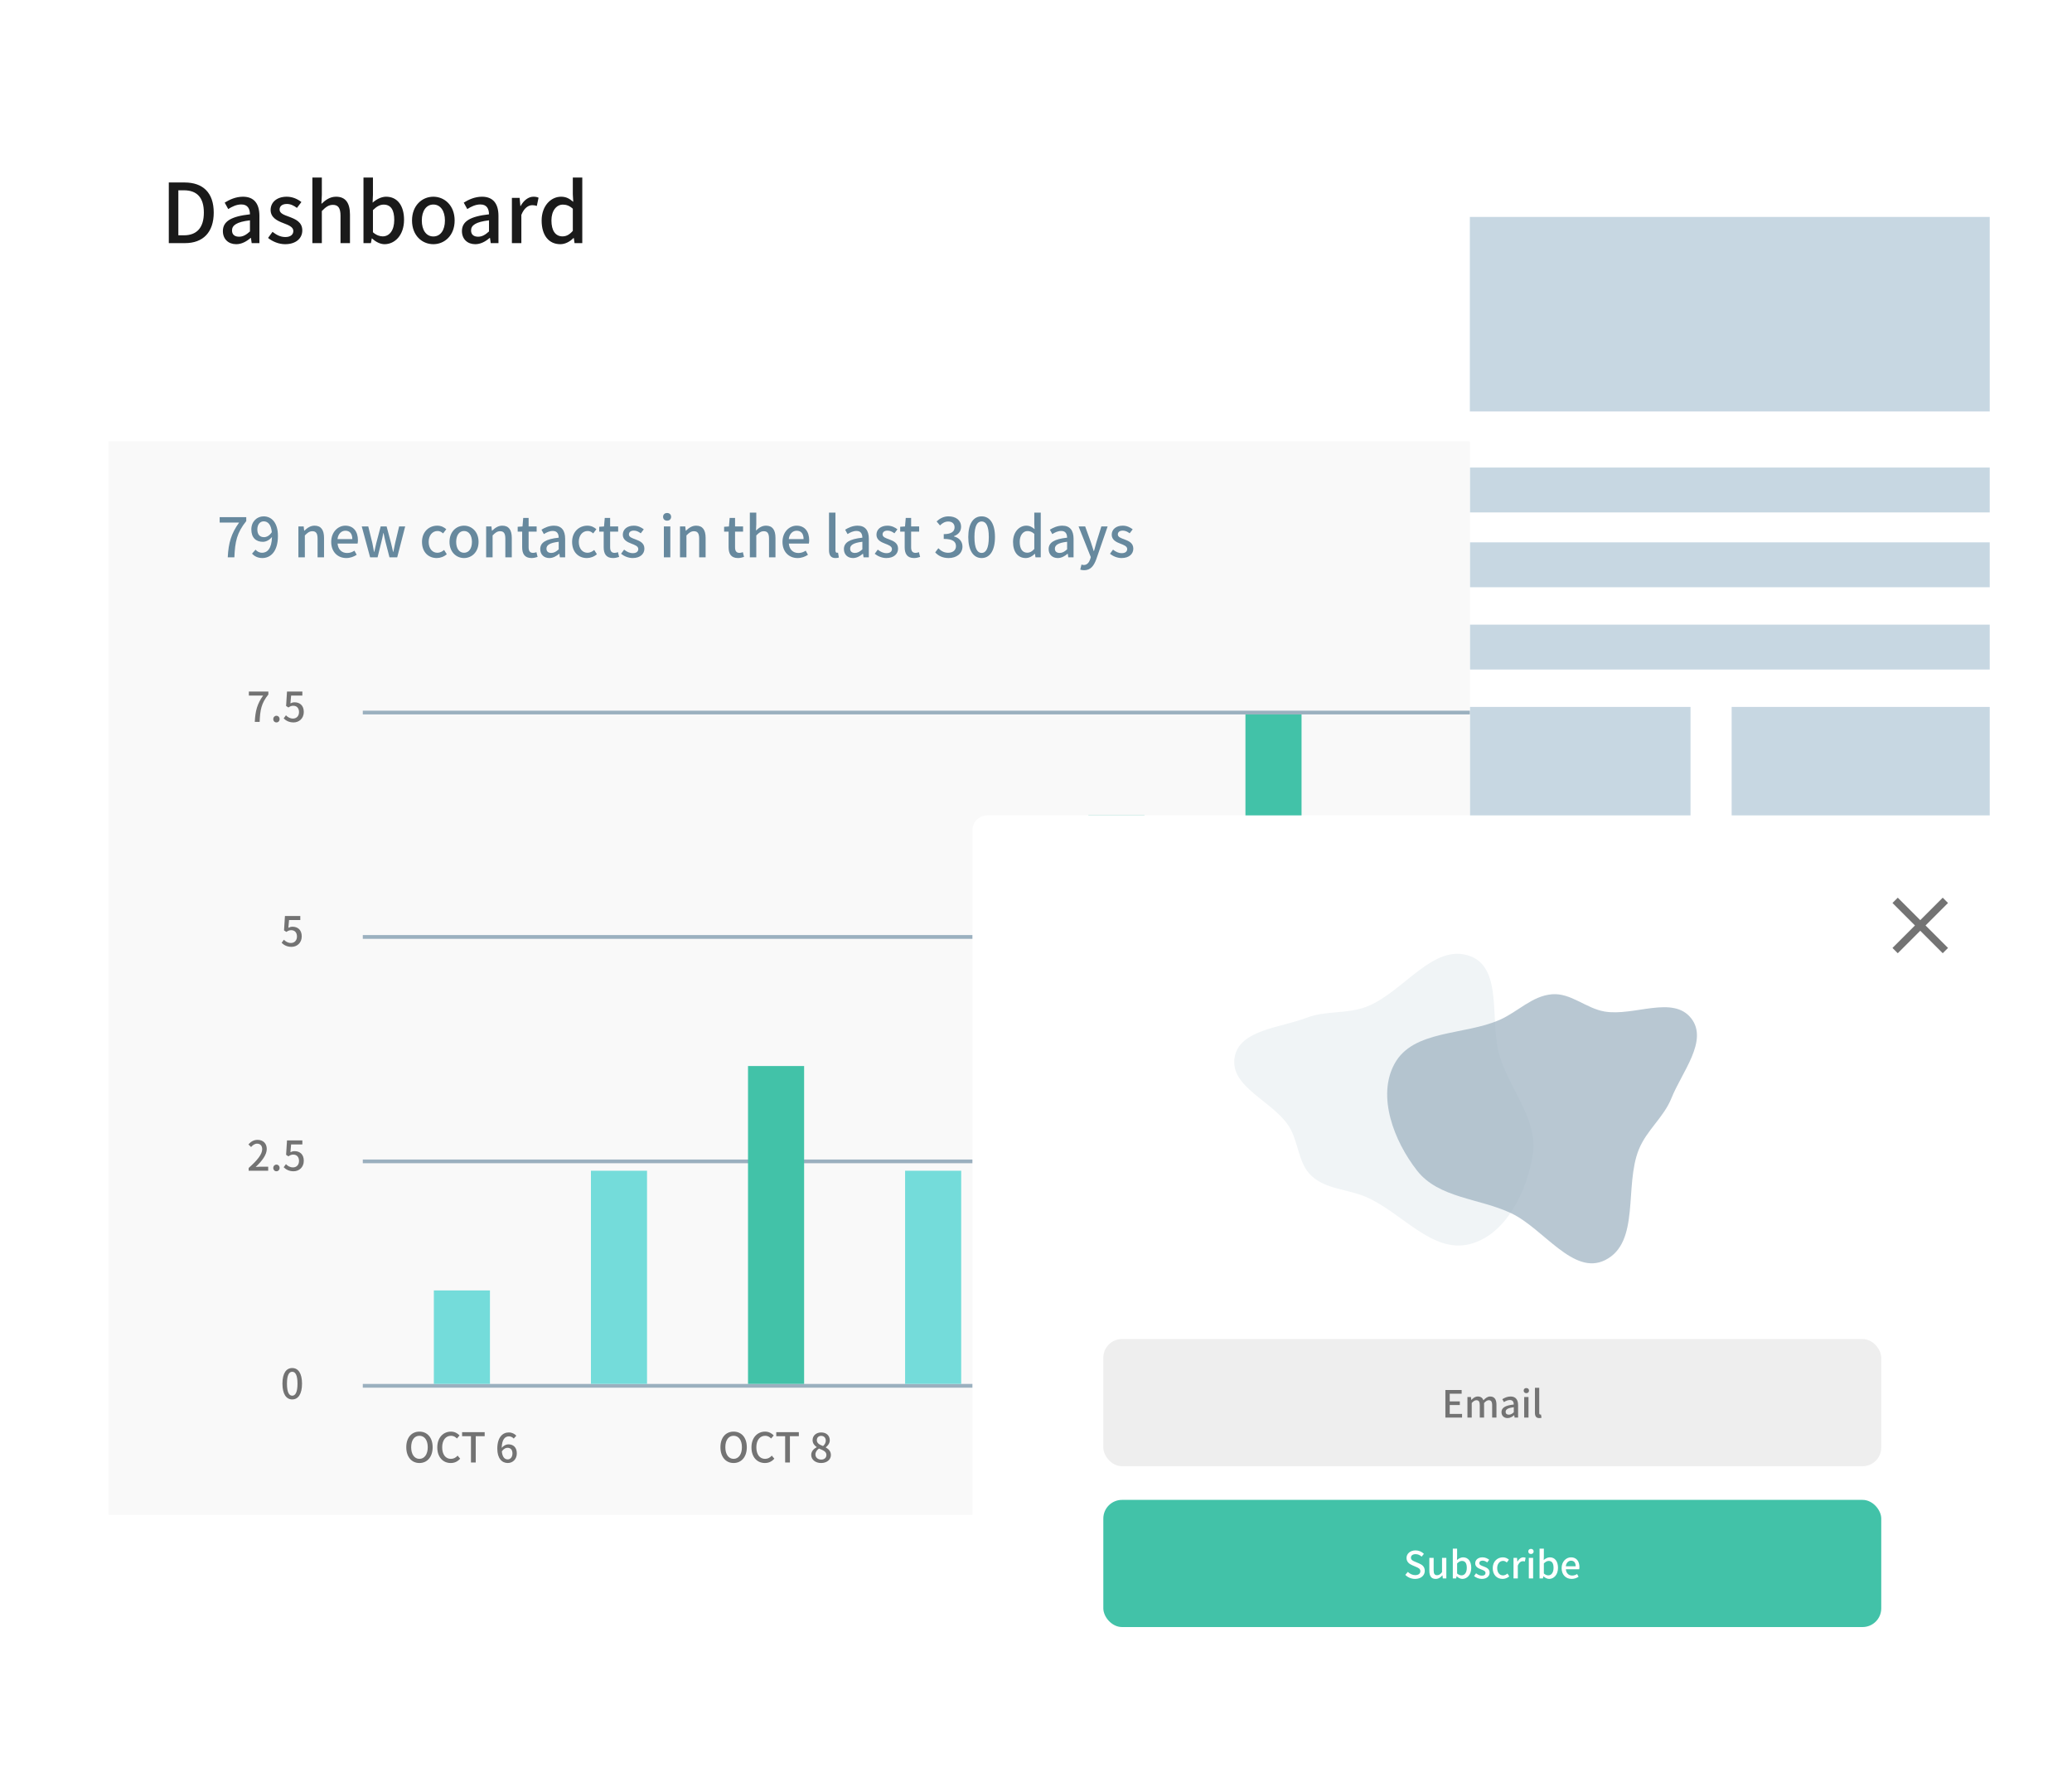 <svg width="554" height="479" viewBox="0 0 554 479" fill="none" xmlns="http://www.w3.org/2000/svg">
<rect x="273" y="58" width="259" height="52" fill="#C7D7E2"/>
<rect x="273" y="125" width="259" height="12" fill="#C7D7E2"/>
<rect x="273" y="145" width="259" height="12" fill="#C7D7E2"/>
<rect x="273" y="167" width="259" height="12" fill="#C7D7E2"/>
<rect x="273" y="189" width="179" height="100" fill="#C7D7E2"/>
<rect x="463" y="189" width="69" height="100" fill="#C7D7E2"/>
<g filter="url(#filter0_d)">
<g clip-path="url(#clip0)">
<rect x="10" y="10" width="383" height="421" rx="6" fill="white"/>
<path d="M45.134 65H49.468C54.308 65 57.146 62.096 57.146 56.838C57.146 51.558 54.308 48.786 49.336 48.786H45.134V65ZM47.686 62.91V50.876H49.16C52.636 50.876 54.506 52.79 54.506 56.838C54.506 60.864 52.636 62.91 49.16 62.91H47.686ZM63.157 65.286C64.609 65.286 65.907 64.56 67.007 63.614H67.095L67.293 65H69.361V57.718C69.361 54.506 67.975 52.592 64.961 52.592C63.025 52.592 61.331 53.384 60.077 54.176L61.023 55.892C62.057 55.232 63.245 54.66 64.521 54.66C66.303 54.66 66.809 55.892 66.831 57.3C61.793 57.85 59.593 59.192 59.593 61.788C59.593 63.922 61.067 65.286 63.157 65.286ZM63.927 63.284C62.849 63.284 62.035 62.8 62.035 61.612C62.035 60.248 63.245 59.324 66.831 58.906V61.876C65.841 62.778 64.983 63.284 63.927 63.284ZM76.229 65.286C79.221 65.286 80.827 63.636 80.827 61.612C80.827 59.324 78.957 58.576 77.263 57.938C75.943 57.454 74.755 57.058 74.755 56.024C74.755 55.188 75.371 54.528 76.713 54.528C77.703 54.528 78.561 54.968 79.397 55.584L80.585 54.022C79.617 53.252 78.275 52.592 76.669 52.592C73.985 52.592 72.357 54.11 72.357 56.134C72.357 58.18 74.139 59.038 75.767 59.654C77.065 60.16 78.429 60.644 78.429 61.744C78.429 62.668 77.747 63.372 76.295 63.372C74.997 63.372 73.941 62.822 72.863 61.986L71.675 63.614C72.863 64.582 74.557 65.286 76.229 65.286ZM83.521 65H86.051V56.42C87.107 55.342 87.877 54.77 88.999 54.77C90.429 54.77 91.045 55.606 91.045 57.696V65H93.575V57.388C93.575 54.308 92.431 52.592 89.857 52.592C88.207 52.592 86.997 53.494 85.941 54.506L86.051 52.108V47.466H83.521V65ZM102.817 65.286C105.545 65.286 108.031 62.91 108.031 58.752C108.031 55.034 106.293 52.592 103.235 52.592C101.959 52.592 100.661 53.274 99.627 54.176L99.716 52.108V47.466H97.186V65H99.165L99.407 63.746H99.474C100.507 64.714 101.717 65.286 102.817 65.286ZM102.333 63.196C101.585 63.196 100.639 62.91 99.716 62.096V56.178C100.705 55.188 101.629 54.704 102.575 54.704C104.599 54.704 105.413 56.266 105.413 58.796C105.413 61.634 104.093 63.196 102.333 63.196ZM115.861 65.286C118.853 65.286 121.559 62.976 121.559 58.95C121.559 54.924 118.853 52.592 115.861 52.592C112.869 52.592 110.163 54.924 110.163 58.95C110.163 62.976 112.869 65.286 115.861 65.286ZM115.861 63.218C113.969 63.218 112.781 61.524 112.781 58.95C112.781 56.398 113.969 54.682 115.861 54.682C117.775 54.682 118.963 56.398 118.963 58.95C118.963 61.524 117.775 63.218 115.861 63.218ZM127.073 65.286C128.525 65.286 129.823 64.56 130.923 63.614H131.011L131.209 65H133.277V57.718C133.277 54.506 131.891 52.592 128.877 52.592C126.941 52.592 125.247 53.384 123.993 54.176L124.939 55.892C125.973 55.232 127.161 54.66 128.437 54.66C130.219 54.66 130.725 55.892 130.747 57.3C125.709 57.85 123.509 59.192 123.509 61.788C123.509 63.922 124.983 65.286 127.073 65.286ZM127.843 63.284C126.765 63.284 125.951 62.8 125.951 61.612C125.951 60.248 127.161 59.324 130.747 58.906V61.876C129.757 62.778 128.899 63.284 127.843 63.284ZM136.867 65H139.397V57.454C140.145 55.54 141.333 54.858 142.323 54.858C142.807 54.858 143.115 54.924 143.533 55.056L143.995 52.856C143.621 52.68 143.225 52.592 142.631 52.592C141.333 52.592 140.057 53.516 139.199 55.078H139.133L138.935 52.9H136.867V65ZM149.813 65.286C151.177 65.286 152.431 64.56 153.333 63.636H153.421L153.619 65H155.687V47.466H153.157V51.954L153.267 53.956C152.277 53.12 151.397 52.592 150.011 52.592C147.305 52.592 144.819 55.034 144.819 58.95C144.819 62.976 146.777 65.286 149.813 65.286ZM150.407 63.196C148.515 63.196 147.437 61.678 147.437 58.928C147.437 56.31 148.801 54.704 150.495 54.704C151.397 54.704 152.255 54.99 153.157 55.804V61.722C152.277 62.734 151.419 63.196 150.407 63.196Z" fill="#1A1A1A"/>
<rect x="29" y="118" width="389" height="287" fill="#F9F9F9"/>
<path d="M60.895 149H62.665C62.845 144.815 63.31 142.475 65.845 139.31V138.26H58.735V139.715H63.925C61.84 142.625 61.09 145.1 60.895 149ZM68.805 141.545C68.805 140.18 69.555 139.385 70.5 139.385C71.67 139.385 72.48 140.3 72.675 142.28C72.06 143.225 71.265 143.615 70.605 143.615C69.435 143.615 68.805 142.865 68.805 141.545ZM70.14 149.195C72.315 149.195 74.31 147.5 74.31 143.27C74.31 139.715 72.6 138.05 70.485 138.05C68.7 138.05 67.2 139.43 67.2 141.545C67.2 143.765 68.445 144.86 70.305 144.86C71.115 144.86 72.075 144.38 72.72 143.555C72.645 146.705 71.46 147.785 70.05 147.785C69.405 147.785 68.73 147.455 68.325 146.96L67.38 148.025C67.995 148.685 68.895 149.195 70.14 149.195ZM79.784 149H81.508V143.15C82.228 142.415 82.754 142.025 83.519 142.025C84.493 142.025 84.913 142.595 84.913 144.02V149H86.638V143.81C86.638 141.71 85.859 140.54 84.103 140.54C82.978 140.54 82.138 141.155 81.374 141.89H81.329L81.194 140.75H79.784V149ZM92.579 149.195C93.659 149.195 94.604 148.835 95.369 148.325L94.769 147.23C94.169 147.62 93.539 147.845 92.804 147.845C91.379 147.845 90.389 146.9 90.254 145.325H95.609C95.654 145.115 95.699 144.785 95.699 144.44C95.699 142.115 94.514 140.54 92.324 140.54C90.404 140.54 88.559 142.205 88.559 144.875C88.559 147.605 90.344 149.195 92.579 149.195ZM90.239 144.125C90.404 142.685 91.319 141.89 92.354 141.89C93.554 141.89 94.199 142.715 94.199 144.125H90.239ZM98.96 149H100.955L101.96 144.935C102.17 144.155 102.32 143.39 102.485 142.535H102.56C102.74 143.39 102.89 144.14 103.085 144.92L104.135 149H106.205L108.335 140.75H106.715L105.65 145.205C105.47 146.015 105.335 146.765 105.17 147.56H105.11C104.915 146.765 104.75 146.015 104.555 145.205L103.37 140.75H101.78L100.61 145.205C100.415 146 100.25 146.765 100.07 147.56H100.01C99.86 146.765 99.725 146.015 99.56 145.205L98.465 140.75H96.725L98.96 149ZM116.776 149.195C117.721 149.195 118.696 148.85 119.461 148.175L118.741 147.035C118.246 147.455 117.631 147.785 116.941 147.785C115.576 147.785 114.616 146.63 114.616 144.875C114.616 143.135 115.606 141.965 117.001 141.965C117.556 141.965 118.021 142.205 118.471 142.61L119.326 141.485C118.726 140.96 117.961 140.54 116.911 140.54C114.736 140.54 112.831 142.13 112.831 144.875C112.831 147.62 114.541 149.195 116.776 149.195ZM124.07 149.195C126.11 149.195 127.955 147.62 127.955 144.875C127.955 142.13 126.11 140.54 124.07 140.54C122.03 140.54 120.185 142.13 120.185 144.875C120.185 147.62 122.03 149.195 124.07 149.195ZM124.07 147.785C122.78 147.785 121.97 146.63 121.97 144.875C121.97 143.135 122.78 141.965 124.07 141.965C125.375 141.965 126.185 143.135 126.185 144.875C126.185 146.63 125.375 147.785 124.07 147.785ZM129.984 149H131.709V143.15C132.429 142.415 132.954 142.025 133.719 142.025C134.694 142.025 135.114 142.595 135.114 144.02V149H136.839V143.81C136.839 141.71 136.059 140.54 134.304 140.54C133.179 140.54 132.339 141.155 131.574 141.89H131.529L131.394 140.75H129.984V149ZM142.119 149.195C142.719 149.195 143.274 149.045 143.739 148.895L143.424 147.62C143.184 147.725 142.824 147.815 142.539 147.815C141.684 147.815 141.339 147.305 141.339 146.315V142.13H143.484V140.75H141.339V138.47H139.899L139.704 140.75L138.414 140.84V142.13H139.614V146.3C139.614 148.04 140.259 149.195 142.119 149.195ZM146.875 149.195C147.865 149.195 148.75 148.7 149.5 148.055H149.56L149.695 149H151.105V144.035C151.105 141.845 150.16 140.54 148.105 140.54C146.785 140.54 145.63 141.08 144.775 141.62L145.42 142.79C146.125 142.34 146.935 141.95 147.805 141.95C149.02 141.95 149.365 142.79 149.38 143.75C145.945 144.125 144.445 145.04 144.445 146.81C144.445 148.265 145.45 149.195 146.875 149.195ZM147.4 147.83C146.665 147.83 146.11 147.5 146.11 146.69C146.11 145.76 146.935 145.13 149.38 144.845V146.87C148.705 147.485 148.12 147.83 147.4 147.83ZM156.913 149.195C157.858 149.195 158.833 148.85 159.598 148.175L158.878 147.035C158.383 147.455 157.768 147.785 157.078 147.785C155.713 147.785 154.753 146.63 154.753 144.875C154.753 143.135 155.743 141.965 157.138 141.965C157.693 141.965 158.158 142.205 158.608 142.61L159.463 141.485C158.863 140.96 158.098 140.54 157.048 140.54C154.873 140.54 152.968 142.13 152.968 144.875C152.968 147.62 154.678 149.195 156.913 149.195ZM163.916 149.195C164.516 149.195 165.071 149.045 165.536 148.895L165.221 147.62C164.981 147.725 164.621 147.815 164.336 147.815C163.481 147.815 163.136 147.305 163.136 146.315V142.13H165.281V140.75H163.136V138.47H161.696L161.501 140.75L160.211 140.84V142.13H161.411V146.3C161.411 148.04 162.056 149.195 163.916 149.195ZM169.162 149.195C171.202 149.195 172.297 148.07 172.297 146.69C172.297 145.13 171.022 144.62 169.867 144.185C168.967 143.855 168.157 143.585 168.157 142.88C168.157 142.31 168.577 141.86 169.492 141.86C170.167 141.86 170.752 142.16 171.322 142.58L172.132 141.515C171.472 140.99 170.557 140.54 169.462 140.54C167.632 140.54 166.522 141.575 166.522 142.955C166.522 144.35 167.737 144.935 168.847 145.355C169.732 145.7 170.662 146.03 170.662 146.78C170.662 147.41 170.197 147.89 169.207 147.89C168.322 147.89 167.602 147.515 166.867 146.945L166.057 148.055C166.867 148.715 168.022 149.195 169.162 149.195ZM177.503 149H179.228V140.75H177.503V149ZM178.358 139.205C178.988 139.205 179.438 138.8 179.438 138.17C179.438 137.555 178.988 137.15 178.358 137.15C177.728 137.15 177.293 137.555 177.293 138.17C177.293 138.8 177.728 139.205 178.358 139.205ZM181.81 149H183.535V143.15C184.255 142.415 184.78 142.025 185.545 142.025C186.52 142.025 186.94 142.595 186.94 144.02V149H188.665V143.81C188.665 141.71 187.885 140.54 186.13 140.54C185.005 140.54 184.165 141.155 183.4 141.89H183.355L183.22 140.75H181.81V149ZM197.314 149.195C197.914 149.195 198.469 149.045 198.934 148.895L198.619 147.62C198.379 147.725 198.019 147.815 197.734 147.815C196.879 147.815 196.534 147.305 196.534 146.315V142.13H198.679V140.75H196.534V138.47H195.094L194.899 140.75L193.609 140.84V142.13H194.809V146.3C194.809 148.04 195.454 149.195 197.314 149.195ZM200.487 149H202.212V143.15C202.932 142.415 203.457 142.025 204.222 142.025C205.197 142.025 205.617 142.595 205.617 144.02V149H207.342V143.81C207.342 141.71 206.562 140.54 204.807 140.54C203.682 140.54 202.857 141.155 202.137 141.845L202.212 140.21V137.045H200.487V149ZM213.238 149.195C214.318 149.195 215.263 148.835 216.028 148.325L215.428 147.23C214.828 147.62 214.198 147.845 213.463 147.845C212.038 147.845 211.048 146.9 210.913 145.325H216.268C216.313 145.115 216.358 144.785 216.358 144.44C216.358 142.115 215.173 140.54 212.983 140.54C211.063 140.54 209.218 142.205 209.218 144.875C209.218 147.605 211.003 149.195 213.238 149.195ZM210.898 144.125C211.063 142.685 211.978 141.89 213.013 141.89C214.213 141.89 214.858 142.715 214.858 144.125H210.898ZM223.364 149.195C223.799 149.195 224.084 149.135 224.294 149.06L224.069 147.755C223.919 147.785 223.859 147.785 223.784 147.785C223.574 147.785 223.379 147.62 223.379 147.155V137.045H221.654V147.065C221.654 148.4 222.119 149.195 223.364 149.195ZM228.071 149.195C229.061 149.195 229.946 148.7 230.696 148.055H230.756L230.891 149H232.301V144.035C232.301 141.845 231.356 140.54 229.301 140.54C227.981 140.54 226.826 141.08 225.971 141.62L226.616 142.79C227.321 142.34 228.131 141.95 229.001 141.95C230.216 141.95 230.561 142.79 230.576 143.75C227.141 144.125 225.641 145.04 225.641 146.81C225.641 148.265 226.646 149.195 228.071 149.195ZM228.596 147.83C227.861 147.83 227.306 147.5 227.306 146.69C227.306 145.76 228.131 145.13 230.576 144.845V146.87C229.901 147.485 229.316 147.83 228.596 147.83ZM236.984 149.195C239.024 149.195 240.119 148.07 240.119 146.69C240.119 145.13 238.844 144.62 237.689 144.185C236.789 143.855 235.979 143.585 235.979 142.88C235.979 142.31 236.399 141.86 237.314 141.86C237.989 141.86 238.574 142.16 239.144 142.58L239.954 141.515C239.294 140.99 238.379 140.54 237.284 140.54C235.454 140.54 234.344 141.575 234.344 142.955C234.344 144.35 235.559 144.935 236.669 145.355C237.554 145.7 238.484 146.03 238.484 146.78C238.484 147.41 238.019 147.89 237.029 147.89C236.144 147.89 235.424 147.515 234.689 146.945L233.879 148.055C234.689 148.715 235.844 149.195 236.984 149.195ZM244.394 149.195C244.994 149.195 245.549 149.045 246.014 148.895L245.699 147.62C245.459 147.725 245.099 147.815 244.814 147.815C243.959 147.815 243.614 147.305 243.614 146.315V142.13H245.759V140.75H243.614V138.47H242.174L241.979 140.75L240.689 140.84V142.13H241.889V146.3C241.889 148.04 242.534 149.195 244.394 149.195ZM253.651 149.195C255.676 149.195 257.341 148.055 257.341 146.12C257.341 144.665 256.336 143.735 255.061 143.42V143.345C256.231 142.91 256.966 142.085 256.966 140.84C256.966 139.07 255.571 138.05 253.591 138.05C252.316 138.05 251.296 138.605 250.426 139.4L251.326 140.48C251.956 139.85 252.676 139.43 253.531 139.43C254.581 139.43 255.226 140.015 255.226 140.975C255.226 142.01 254.506 142.805 252.331 142.805V144.08C254.821 144.08 255.601 144.845 255.601 146.03C255.601 147.11 254.746 147.785 253.501 147.785C252.361 147.785 251.536 147.23 250.891 146.57L250.051 147.68C250.786 148.505 251.911 149.195 253.651 149.195ZM262.461 149.195C264.666 149.195 266.031 147.2 266.031 143.585C266.031 139.985 264.666 138.05 262.461 138.05C260.271 138.05 258.891 139.97 258.891 143.585C258.891 147.2 260.271 149.195 262.461 149.195ZM262.461 147.83C261.336 147.83 260.541 146.675 260.541 143.585C260.541 140.495 261.336 139.415 262.461 139.415C263.586 139.415 264.381 140.495 264.381 143.585C264.381 146.675 263.586 147.83 262.461 147.83ZM274.264 149.195C275.194 149.195 276.049 148.7 276.664 148.07H276.724L276.859 149H278.269V137.045H276.544V140.105L276.619 141.47C275.944 140.9 275.344 140.54 274.399 140.54C272.554 140.54 270.859 142.205 270.859 144.875C270.859 147.62 272.194 149.195 274.264 149.195ZM274.669 147.77C273.379 147.77 272.644 146.735 272.644 144.86C272.644 143.075 273.574 141.98 274.729 141.98C275.344 141.98 275.929 142.175 276.544 142.73V146.765C275.944 147.455 275.359 147.77 274.669 147.77ZM282.813 149.195C283.803 149.195 284.688 148.7 285.438 148.055H285.498L285.633 149H287.043V144.035C287.043 141.845 286.098 140.54 284.043 140.54C282.723 140.54 281.568 141.08 280.713 141.62L281.358 142.79C282.063 142.34 282.873 141.95 283.743 141.95C284.958 141.95 285.303 142.79 285.318 143.75C281.883 144.125 280.383 145.04 280.383 146.81C280.383 148.265 281.388 149.195 282.813 149.195ZM283.338 147.83C282.603 147.83 282.048 147.5 282.048 146.69C282.048 145.76 282.873 145.13 285.318 144.845V146.87C284.643 147.485 284.058 147.83 283.338 147.83ZM289.866 152.45C291.606 152.45 292.476 151.265 293.121 149.495L296.151 140.75H294.471L293.151 144.995C292.941 145.745 292.716 146.57 292.506 147.32H292.431C292.176 146.555 291.921 145.73 291.681 144.995L290.151 140.75H288.381L291.651 148.94L291.486 149.51C291.186 150.395 290.661 151.055 289.761 151.055C289.551 151.055 289.311 150.98 289.161 150.935L288.831 152.285C289.116 152.39 289.446 152.45 289.866 152.45ZM299.885 149.195C301.925 149.195 303.02 148.07 303.02 146.69C303.02 145.13 301.745 144.62 300.59 144.185C299.69 143.855 298.88 143.585 298.88 142.88C298.88 142.31 299.3 141.86 300.215 141.86C300.89 141.86 301.475 142.16 302.045 142.58L302.855 141.515C302.195 140.99 301.28 140.54 300.185 140.54C298.355 140.54 297.245 141.575 297.245 142.955C297.245 144.35 298.46 144.935 299.57 145.355C300.455 145.7 301.385 146.03 301.385 146.78C301.385 147.41 300.92 147.89 299.93 147.89C299.045 147.89 298.325 147.515 297.59 146.945L296.78 148.055C297.59 148.715 298.745 149.195 299.885 149.195Z" fill="#67899E"/>
<path d="M68.123 193H69.421C69.553 189.832 69.85 188.039 71.753 185.674V184.893H66.539V185.971H70.345C68.783 188.149 68.266 190.041 68.123 193ZM73.912 193.143C74.385 193.143 74.759 192.78 74.759 192.263C74.759 191.735 74.385 191.361 73.912 191.361C73.439 191.361 73.065 191.735 73.065 192.263C73.065 192.78 73.439 193.143 73.912 193.143ZM78.498 193.143C79.917 193.143 81.226 192.131 81.226 190.338C81.226 188.567 80.115 187.764 78.762 187.764C78.322 187.764 78.003 187.874 77.651 188.05L77.838 185.971H80.841V184.893H76.738L76.496 188.743L77.112 189.15C77.585 188.842 77.893 188.688 78.41 188.688C79.334 188.688 79.95 189.304 79.95 190.382C79.95 191.46 79.257 192.109 78.344 192.109C77.497 192.109 76.914 191.702 76.452 191.24L75.847 192.065C76.419 192.626 77.222 193.143 78.498 193.143Z" fill="#737373"/>
<path d="M77.948 253.143C79.367 253.143 80.676 252.131 80.676 250.338C80.676 248.567 79.565 247.764 78.212 247.764C77.772 247.764 77.453 247.874 77.101 248.05L77.288 245.971H80.291V244.893H76.188L75.946 248.743L76.562 249.15C77.035 248.842 77.343 248.688 77.86 248.688C78.784 248.688 79.4 249.304 79.4 250.382C79.4 251.46 78.707 252.109 77.794 252.109C76.947 252.109 76.364 251.702 75.902 251.24L75.297 252.065C75.869 252.626 76.672 253.143 77.948 253.143Z" fill="#737373"/>
<path d="M66.484 313H71.709V311.922H69.685C69.289 311.922 68.783 311.955 68.365 311.999C70.081 310.36 71.324 308.743 71.324 307.181C71.324 305.718 70.367 304.75 68.882 304.75C67.826 304.75 67.111 305.201 66.418 305.96L67.133 306.664C67.562 306.169 68.09 305.762 68.728 305.762C69.641 305.762 70.103 306.367 70.103 307.247C70.103 308.578 68.871 310.151 66.484 312.263V313ZM73.912 313.143C74.385 313.143 74.759 312.78 74.759 312.263C74.759 311.735 74.385 311.361 73.912 311.361C73.439 311.361 73.065 311.735 73.065 312.263C73.065 312.78 73.439 313.143 73.912 313.143ZM78.498 313.143C79.917 313.143 81.226 312.131 81.226 310.338C81.226 308.567 80.115 307.764 78.762 307.764C78.322 307.764 78.003 307.874 77.651 308.05L77.838 305.971H80.841V304.893H76.738L76.496 308.743L77.112 309.15C77.585 308.842 77.893 308.688 78.41 308.688C79.334 308.688 79.95 309.304 79.95 310.382C79.95 311.46 79.257 312.109 78.344 312.109C77.497 312.109 76.914 311.702 76.452 311.24L75.847 312.065C76.419 312.626 77.222 313.143 78.498 313.143Z" fill="#737373"/>
<path d="M78.135 374.143C79.719 374.143 80.753 372.735 80.753 369.919C80.753 367.125 79.719 365.75 78.135 365.75C76.551 365.75 75.517 367.114 75.517 369.919C75.517 372.735 76.551 374.143 78.135 374.143ZM78.135 373.142C77.31 373.142 76.727 372.262 76.727 369.919C76.727 367.598 77.31 366.751 78.135 366.751C78.96 366.751 79.543 367.598 79.543 369.919C79.543 372.262 78.96 373.142 78.135 373.142Z" fill="#737373"/>
<path d="M112.147 391.143C114.226 391.143 115.678 389.526 115.678 386.919C115.678 384.312 114.226 382.75 112.147 382.75C110.068 382.75 108.627 384.312 108.627 386.919C108.627 389.526 110.068 391.143 112.147 391.143ZM112.147 390.032C110.805 390.032 109.936 388.811 109.936 386.919C109.936 385.016 110.805 383.861 112.147 383.861C113.489 383.861 114.369 385.016 114.369 386.919C114.369 388.811 113.489 390.032 112.147 390.032ZM120.517 391.143C121.562 391.143 122.387 390.725 123.036 389.977L122.354 389.174C121.87 389.702 121.309 390.032 120.561 390.032C119.131 390.032 118.229 388.855 118.229 386.93C118.229 385.027 119.197 383.861 120.594 383.861C121.254 383.861 121.76 384.158 122.178 384.587L122.871 383.773C122.376 383.234 121.584 382.75 120.572 382.75C118.526 382.75 116.92 384.334 116.92 386.974C116.92 389.625 118.482 391.143 120.517 391.143ZM125.928 391H127.204V383.971H129.591V382.893H123.552V383.971H125.928V391ZM135.674 387.073C136.532 387.073 137.016 387.612 137.016 388.58C137.016 389.581 136.455 390.175 135.751 390.175C134.893 390.175 134.31 389.493 134.178 388.03C134.662 387.326 135.223 387.073 135.674 387.073ZM135.762 391.143C137.082 391.143 138.182 390.131 138.182 388.58C138.182 386.952 137.258 386.149 135.905 386.149C135.322 386.149 134.618 386.512 134.145 387.095C134.2 384.785 135.058 384.015 136.081 384.015C136.565 384.015 137.06 384.257 137.357 384.609L138.05 383.839C137.588 383.355 136.928 382.97 136.026 382.97C134.42 382.97 132.968 384.224 132.968 387.326C132.968 389.922 134.222 391.143 135.762 391.143Z" fill="#737373"/>
<path d="M196.147 391.143C198.226 391.143 199.678 389.526 199.678 386.919C199.678 384.312 198.226 382.75 196.147 382.75C194.068 382.75 192.627 384.312 192.627 386.919C192.627 389.526 194.068 391.143 196.147 391.143ZM196.147 390.032C194.805 390.032 193.936 388.811 193.936 386.919C193.936 385.016 194.805 383.861 196.147 383.861C197.489 383.861 198.369 385.016 198.369 386.919C198.369 388.811 197.489 390.032 196.147 390.032ZM204.517 391.143C205.562 391.143 206.387 390.725 207.036 389.977L206.354 389.174C205.87 389.702 205.309 390.032 204.561 390.032C203.131 390.032 202.229 388.855 202.229 386.93C202.229 385.027 203.197 383.861 204.594 383.861C205.254 383.861 205.76 384.158 206.178 384.587L206.871 383.773C206.376 383.234 205.584 382.75 204.572 382.75C202.526 382.75 200.92 384.334 200.92 386.974C200.92 389.625 202.482 391.143 204.517 391.143ZM209.928 391H211.204V383.971H213.591V382.893H207.552V383.971H209.928V391ZM219.542 391.143C221.104 391.143 222.16 390.219 222.16 389.02C222.16 387.964 221.511 387.403 220.796 386.985V386.93C221.291 386.567 221.863 385.896 221.863 385.082C221.863 383.839 220.983 382.97 219.575 382.97C218.255 382.97 217.265 383.784 217.265 385.038C217.265 385.863 217.749 386.446 218.354 386.875V386.919C217.606 387.315 216.902 387.986 216.902 388.987C216.902 390.241 218.024 391.143 219.542 391.143ZM220.07 386.611C219.168 386.259 218.398 385.885 218.398 385.038C218.398 384.323 218.893 383.883 219.553 383.883C220.345 383.883 220.796 384.433 220.796 385.159C220.796 385.687 220.543 386.171 220.07 386.611ZM219.564 390.23C218.695 390.23 218.024 389.669 218.024 388.866C218.024 388.206 218.42 387.667 218.97 387.282C220.07 387.733 220.961 388.052 220.961 388.987C220.961 389.746 220.4 390.23 219.564 390.23Z" fill="#737373"/>
<path d="M284.147 391.143C286.226 391.143 287.678 389.526 287.678 386.919C287.678 384.312 286.226 382.75 284.147 382.75C282.068 382.75 280.627 384.312 280.627 386.919C280.627 389.526 282.068 391.143 284.147 391.143ZM284.147 390.032C282.805 390.032 281.936 388.811 281.936 386.919C281.936 385.016 282.805 383.861 284.147 383.861C285.489 383.861 286.369 385.016 286.369 386.919C286.369 388.811 285.489 390.032 284.147 390.032ZM292.517 391.143C293.562 391.143 294.387 390.725 295.036 389.977L294.354 389.174C293.87 389.702 293.309 390.032 292.561 390.032C291.131 390.032 290.229 388.855 290.229 386.93C290.229 385.027 291.197 383.861 292.594 383.861C293.254 383.861 293.76 384.158 294.178 384.587L294.871 383.773C294.376 383.234 293.584 382.75 292.572 382.75C290.526 382.75 288.92 384.334 288.92 386.974C288.92 389.625 290.482 391.143 292.517 391.143ZM297.928 391H299.204V383.971H301.591V382.893H295.552V383.971H297.928V391ZM305.342 391H309.962V389.955H308.378V383.124H307.421C306.959 383.41 306.42 383.608 305.661 383.74V384.543H307.113V389.955H305.342V391ZM313.804 391.143C315.421 391.143 316.422 389.68 316.422 387.029C316.422 384.389 315.421 382.97 313.804 382.97C312.198 382.97 311.186 384.378 311.186 387.029C311.186 389.68 312.198 391.143 313.804 391.143ZM313.804 390.142C312.979 390.142 312.396 389.295 312.396 387.029C312.396 384.763 312.979 383.971 313.804 383.971C314.629 383.971 315.212 384.763 315.212 387.029C315.212 389.295 314.629 390.142 313.804 390.142Z" fill="#737373"/>
<line x1="97" y1="190.5" x2="393" y2="190.5" stroke="#9BB0BF"/>
<line x1="97" y1="250.5" x2="393" y2="250.5" stroke="#9BB0BF"/>
<line x1="97" y1="310.5" x2="393" y2="310.5" stroke="#9BB0BF"/>
<line x1="97" y1="370.5" x2="393" y2="370.5" stroke="#9BB0BF"/>
<rect x="116" y="345" width="15" height="25" fill="#74DCDA"/>
<rect x="158" y="313" width="15" height="57" fill="#74DCDA"/>
<rect x="242" y="313" width="15" height="57" fill="#74DCDA"/>
<rect x="200" y="285" width="15" height="85" fill="#42C2A8"/>
<rect x="291" y="218" width="15" height="152" fill="#42C2A8"/>
<rect x="333" y="191" width="15" height="179" fill="#42C2A8"/>
</g>
</g>
<g filter="url(#filter1_d)">
<rect x="260" y="218" width="284" height="251" rx="4" fill="white"/>
<rect x="507.414" y="240" width="19" height="2" transform="rotate(45 507.414 240)" fill="#737373"/>
<rect x="520.85" y="241.415" width="19" height="2" transform="rotate(135 520.85 241.415)" fill="#737373"/>
<rect x="295" y="358" width="208" height="34" rx="5" fill="#EEEEEE"/>
<path d="M386.459 379H390.919V378.02H387.619V375.64H390.319V374.66H387.619V372.61H390.809V371.63H386.459V379ZM392.355 379H393.505V375.1C393.955 374.6 394.365 374.35 394.735 374.35C395.365 374.35 395.655 374.73 395.655 375.68V379H396.805V375.1C397.265 374.6 397.665 374.35 398.045 374.35C398.665 374.35 398.965 374.73 398.965 375.68V379H400.115V375.54C400.115 374.14 399.575 373.36 398.425 373.36C397.735 373.36 397.175 373.79 396.635 374.37C396.395 373.74 395.935 373.36 395.115 373.36C394.435 373.36 393.885 373.77 393.415 374.27H393.385L393.295 373.5H392.355V379ZM403.079 379.13C403.739 379.13 404.329 378.8 404.829 378.37H404.869L404.959 379H405.899V375.69C405.899 374.23 405.269 373.36 403.899 373.36C403.019 373.36 402.249 373.72 401.679 374.08L402.109 374.86C402.579 374.56 403.119 374.3 403.699 374.3C404.509 374.3 404.739 374.86 404.749 375.5C402.459 375.75 401.459 376.36 401.459 377.54C401.459 378.51 402.129 379.13 403.079 379.13ZM403.429 378.22C402.939 378.22 402.569 378 402.569 377.46C402.569 376.84 403.119 376.42 404.749 376.23V377.58C404.299 377.99 403.909 378.22 403.429 378.22ZM407.531 379H408.681V373.5H407.531V379ZM408.101 372.47C408.521 372.47 408.821 372.2 408.821 371.78C408.821 371.37 408.521 371.1 408.101 371.1C407.681 371.1 407.391 371.37 407.391 371.78C407.391 372.2 407.681 372.47 408.101 372.47ZM411.542 379.13C411.832 379.13 412.022 379.09 412.162 379.04L412.012 378.17C411.912 378.19 411.872 378.19 411.822 378.19C411.682 378.19 411.552 378.08 411.552 377.77V371.03H410.402V377.71C410.402 378.6 410.712 379.13 411.542 379.13Z" fill="#737373"/>
<rect x="295" y="401" width="208" height="34" rx="5" fill="#42C2A8"/>
<path d="M378.359 422.13C379.969 422.13 380.949 421.17 380.949 419.99C380.949 418.91 380.319 418.37 379.449 418L378.439 417.57C377.839 417.33 377.249 417.09 377.249 416.45C377.249 415.87 377.739 415.51 378.489 415.51C379.139 415.51 379.649 415.76 380.109 416.17L380.719 415.43C380.159 414.86 379.349 414.5 378.489 414.5C377.089 414.5 376.069 415.37 376.069 416.53C376.069 417.6 376.859 418.16 377.569 418.46L378.589 418.9C379.269 419.2 379.769 419.41 379.769 420.08C379.769 420.7 379.269 421.12 378.379 421.12C377.669 421.12 376.949 420.78 376.419 420.25L375.739 421.05C376.409 421.73 377.349 422.13 378.359 422.13ZM383.863 422.13C384.613 422.13 385.153 421.75 385.653 421.17H385.683L385.773 422H386.713V416.5H385.563V420.32C385.103 420.9 384.753 421.14 384.243 421.14C383.593 421.14 383.323 420.76 383.323 419.82V416.5H382.173V419.96C382.173 421.36 382.683 422.13 383.863 422.13ZM391.004 422.13C392.244 422.13 393.374 421.05 393.374 419.16C393.374 417.47 392.584 416.36 391.194 416.36C390.614 416.36 390.024 416.67 389.554 417.08L389.594 416.14V414.03H388.444V422H389.344L389.454 421.43H389.484C389.954 421.87 390.504 422.13 391.004 422.13ZM390.784 421.18C390.444 421.18 390.014 421.05 389.594 420.68V417.99C390.044 417.54 390.464 417.32 390.894 417.32C391.814 417.32 392.184 418.03 392.184 419.18C392.184 420.47 391.584 421.18 390.784 421.18ZM396.194 422.13C397.554 422.13 398.284 421.38 398.284 420.46C398.284 419.42 397.434 419.08 396.664 418.79C396.064 418.57 395.524 418.39 395.524 417.92C395.524 417.54 395.804 417.24 396.414 417.24C396.864 417.24 397.254 417.44 397.634 417.72L398.174 417.01C397.734 416.66 397.124 416.36 396.394 416.36C395.174 416.36 394.434 417.05 394.434 417.97C394.434 418.9 395.244 419.29 395.984 419.57C396.574 419.8 397.194 420.02 397.194 420.52C397.194 420.94 396.884 421.26 396.224 421.26C395.634 421.26 395.154 421.01 394.664 420.63L394.124 421.37C394.664 421.81 395.434 422.13 396.194 422.13ZM401.749 422.13C402.379 422.13 403.029 421.9 403.539 421.45L403.059 420.69C402.729 420.97 402.319 421.19 401.859 421.19C400.949 421.19 400.309 420.42 400.309 419.25C400.309 418.09 400.969 417.31 401.899 417.31C402.269 417.31 402.579 417.47 402.879 417.74L403.449 416.99C403.049 416.64 402.539 416.36 401.839 416.36C400.389 416.36 399.119 417.42 399.119 419.25C399.119 421.08 400.259 422.13 401.749 422.13ZM404.675 422H405.825V418.57C406.165 417.7 406.705 417.39 407.155 417.39C407.375 417.39 407.515 417.42 407.705 417.48L407.915 416.48C407.745 416.4 407.565 416.36 407.295 416.36C406.705 416.36 406.125 416.78 405.735 417.49H405.705L405.615 416.5H404.675V422ZM408.766 422H409.916V416.5H408.766V422ZM409.336 415.47C409.756 415.47 410.056 415.2 410.056 414.78C410.056 414.37 409.756 414.1 409.336 414.1C408.916 414.1 408.626 414.37 408.626 414.78C408.626 415.2 408.916 415.47 409.336 415.47ZM414.198 422.13C415.438 422.13 416.568 421.05 416.568 419.16C416.568 417.47 415.778 416.36 414.388 416.36C413.808 416.36 413.218 416.67 412.748 417.08L412.788 416.14V414.03H411.638V422H412.538L412.648 421.43H412.678C413.148 421.87 413.698 422.13 414.198 422.13ZM413.978 421.18C413.638 421.18 413.208 421.05 412.788 420.68V417.99C413.238 417.54 413.658 417.32 414.088 417.32C415.008 417.32 415.378 418.03 415.378 419.18C415.378 420.47 414.778 421.18 413.978 421.18ZM420.217 422.13C420.937 422.13 421.567 421.89 422.077 421.55L421.677 420.82C421.277 421.08 420.857 421.23 420.367 421.23C419.417 421.23 418.757 420.6 418.667 419.55H422.237C422.267 419.41 422.297 419.19 422.297 418.96C422.297 417.41 421.507 416.36 420.047 416.36C418.767 416.36 417.537 417.47 417.537 419.25C417.537 421.07 418.727 422.13 420.217 422.13ZM418.657 418.75C418.767 417.79 419.377 417.26 420.067 417.26C420.867 417.26 421.297 417.81 421.297 418.75H418.657Z" fill="white"/>
<path fill-rule="evenodd" clip-rule="evenodd" d="M365.251 269.192C375.151 265.464 383.188 251.937 393.1 255.633C402.027 258.962 398.146 273.39 401.016 282.529C403.853 291.562 411.306 299.454 409.801 308.806C408.214 318.669 402.583 330.203 392.955 332.626C382.876 335.162 374.801 324.133 365.251 320.014C360.355 317.903 354.631 318.016 350.695 314.403C346.994 311.005 347.289 305.224 344.545 301.004C340.204 294.328 328.806 290.603 330.102 282.73C331.326 275.298 342.312 274.816 349.3 272.124C354.475 270.13 360.061 271.145 365.251 269.192Z" fill="#F0F4F6"/>
<path opacity="0.7" fill-rule="evenodd" clip-rule="evenodd" d="M438.208 307.252C434.202 317.043 438.644 332.137 429.191 336.885C420.677 341.16 412.746 328.498 404.096 324.383C395.547 320.315 384.692 320.405 378.864 312.939C372.716 305.063 368.097 293.088 372.874 284.385C377.874 275.274 391.451 276.862 400.967 272.667C405.846 270.516 409.659 266.245 414.984 265.82C419.993 265.42 424.028 269.57 428.987 270.431C436.833 271.794 447.319 265.976 452.206 272.283C456.82 278.238 449.697 286.616 446.914 293.569C444.853 298.717 440.307 302.12 438.208 307.252Z" fill="#9BB0BF"/>
</g>
<defs>
<filter id="filter0_d" x="0" y="0" width="403" height="441" filterUnits="userSpaceOnUse" color-interpolation-filters="sRGB">
<feFlood flood-opacity="0" result="BackgroundImageFix"/>
<feColorMatrix in="SourceAlpha" type="matrix" values="0 0 0 0 0 0 0 0 0 0 0 0 0 0 0 0 0 0 127 0"/>
<feOffset/>
<feGaussianBlur stdDeviation="5"/>
<feColorMatrix type="matrix" values="0 0 0 0 0.541 0 0 0 0 0.541 0 0 0 0 0.541 0 0 0 0.35 0"/>
<feBlend mode="normal" in2="BackgroundImageFix" result="effect1_dropShadow"/>
<feBlend mode="normal" in="SourceGraphic" in2="effect1_dropShadow" result="shape"/>
</filter>
<filter id="filter1_d" x="250" y="208" width="304" height="271" filterUnits="userSpaceOnUse" color-interpolation-filters="sRGB">
<feFlood flood-opacity="0" result="BackgroundImageFix"/>
<feColorMatrix in="SourceAlpha" type="matrix" values="0 0 0 0 0 0 0 0 0 0 0 0 0 0 0 0 0 0 127 0"/>
<feOffset/>
<feGaussianBlur stdDeviation="5"/>
<feColorMatrix type="matrix" values="0 0 0 0 0.541 0 0 0 0 0.541 0 0 0 0 0.541 0 0 0 0.35 0"/>
<feBlend mode="normal" in2="BackgroundImageFix" result="effect1_dropShadow"/>
<feBlend mode="normal" in="SourceGraphic" in2="effect1_dropShadow" result="shape"/>
</filter>
<clipPath id="clip0">
<rect x="10" y="10" width="383" height="421" rx="6" fill="white"/>
</clipPath>
</defs>
</svg>
